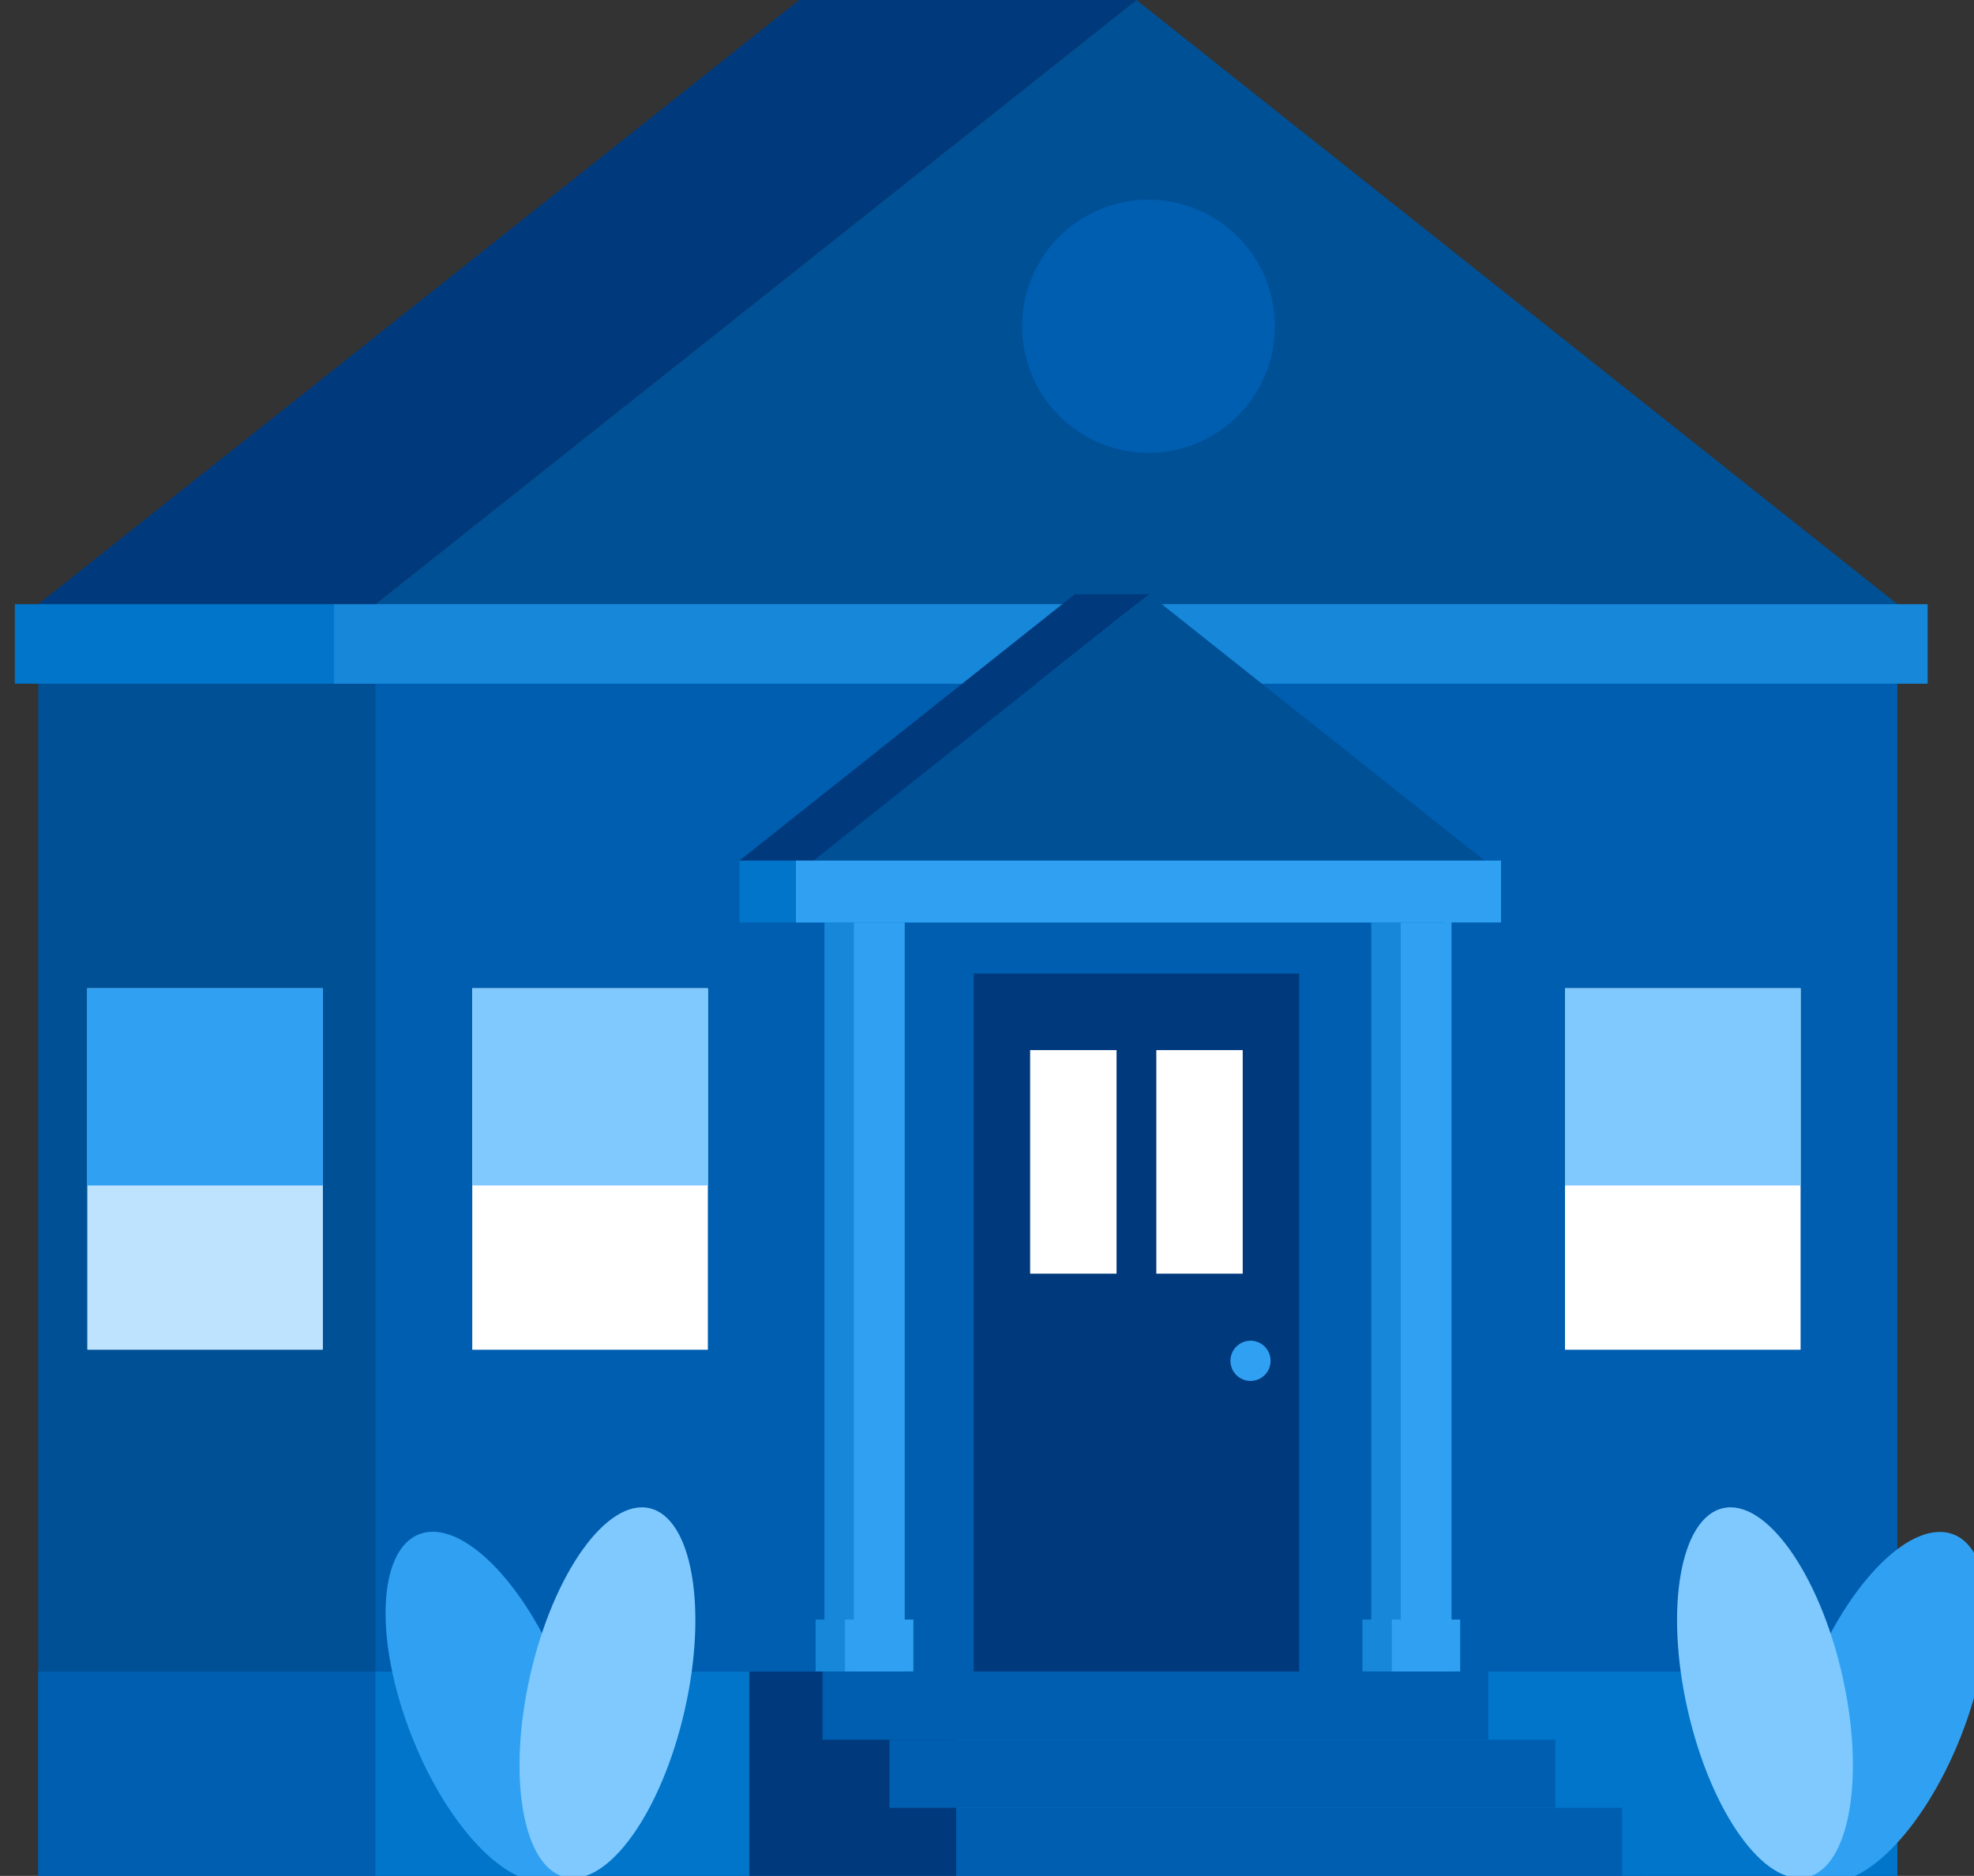 <svg fill="none" height="268" viewBox="0 0 282 268" width="282" xmlns="http://www.w3.org/2000/svg" xmlns:xlink="http://www.w3.org/1999/xlink"><rect x="0" y="0" width="282" height="268" fill="#333333" stroke="none"/><clipPath id="a"><path d="m0 0h282v268h-282z"/></clipPath><g clip-path="url(#a)"><path d="m222.894 86.32h-217.428v181.68h217.428z" fill="#005096"/><path d="m234.8 238.802h-229.334v29.198h229.334z" fill="#005eb0"/><path d="m271.054 86.32h-217.428v181.68h217.428z" fill="#005eb0"/><path d="m271.054 238.802h-217.428v29.198h217.428z" fill="#0075c9"/><path d="m185.595 139.086h-46.494v99.716h46.494z" fill="#003a7d"/><path d="m178.645 197.283c1.584 0 2.867-1.286 2.867-2.872s-1.283-2.871-2.867-2.871c-1.583 0-2.867 1.285-2.867 2.871s1.284 2.872 2.867 2.872z" fill="#30a1f2"/><path d="m159.509 150.021h-12.344v31.942h12.344z" fill="#fff"/><path d="m177.53 150.021h-12.343v31.942h12.343z" fill="#fff"/><path d="m257.228 141.193h-33.656v51.634h33.656z" fill="#fff"/><path d="m257.228 141.193h-33.656v28.165h33.656z" fill="#80c9ff"/><path d="m101.123 141.193h-33.656v51.634h33.656z" fill="#fff"/><path d="m101.123 141.193h-33.656v28.165h33.656z" fill="#80c9ff"/><path d="m46.127 141.193h-33.656v51.634h33.656z" fill="#bee3ff"/><path d="m46.127 141.193h-33.656v28.165h33.656z" fill="#30a1f2"/><path d="m136.629 238.802h-29.588v29.198h29.588z" fill="#003a7d"/><g fill="#005eb0"><path d="m212.626 238.802h-95.12v9.733h95.12z"/><path d="m222.188 248.535h-95.121v9.733h95.121z"/><path d="m231.749 258.268h-95.12v9.732h95.12z"/></g><path clipRule="evenodd" d="m162.347 0-108.721 86.32h217.442z" fill="#005096" fillRule="evenodd"/><path clipRule="evenodd" d="m114.173 0h48.174l-108.721 86.32h-48.16z" fill="#003a7d" fillRule="evenodd"/><path d="m275.376 86.32h-227.738v11.359h227.738z" fill="#1687d9"/><path d="m47.638 86.32h-45.519v11.359h45.519z" fill="#0075c9"/><path d="m125.034 129.48h-7.26v109.308h7.26z" fill="#1687d9"/><path d="m126.291 231.375h-9.773v7.413h9.773z" fill="#1687d9"/><path d="m129.243 129.48h-7.26v109.308h7.26z" fill="#30a1f2"/><path d="m130.485 231.375h-9.773v7.413h9.773z" fill="#30a1f2"/><path d="m203.15 129.48h-7.259v109.308h7.259z" fill="#1687d9"/><path d="m204.406 231.375h-9.773v7.413h9.773z" fill="#1687d9"/><path d="m207.358 129.48h-7.259v109.308h7.259z" fill="#30a1f2"/><path d="m208.601 231.375h-9.773v7.413h9.773z" fill="#30a1f2"/><path d="m206.355 122.945h-100.727v8.841h100.727z" fill="#0075c9"/><path clipRule="evenodd" d="m164.169 84.891-47.92 38.054h95.827z" fill="#005096" fillRule="evenodd"/><path clipRule="evenodd" d="m153.549 84.891h10.621l-47.921 38.054h-10.606z" fill="#003a7d" fillRule="evenodd"/><path d="m214.434 122.945h-100.727v8.841h100.727z" fill="#30a1f2"/><path d="m164.07 64.691c9.969 0 18.05-8.094 18.05-18.079s-8.081-18.079-18.05-18.079c-9.968 0-18.049 8.094-18.049 18.079s8.081 18.079 18.049 18.079z" fill="#005eb0"/><path d="m280.108 248.107c5.375-13.598 4.923-26.529-1.009-28.881-5.933-2.353-15.099 6.763-20.475 20.362-5.375 13.598-4.923 26.529 1.009 28.882 5.933 2.352 15.099-6.764 20.475-20.363z" fill="#30a1f2"/><path d="m258.14 268.177c6.091-1.391 8.342-14.32 5.027-28.876s-10.941-25.228-17.032-23.836c-6.091 1.391-8.342 14.32-5.027 28.876s10.94 25.228 17.032 23.836z" fill="#80c9ff"/><path d="m79.311 268.449c5.932-2.353 6.384-15.284 1.009-28.882-5.375-13.599-14.542-22.715-20.474-20.362-5.932 2.352-6.384 15.283-1.009 28.881 5.375 13.599 14.542 22.715 20.474 20.363z" fill="#30a1f2"/><path d="m97.808 244.344c3.316-14.557 1.064-27.485-5.027-28.877s-13.717 9.28-17.032 23.837c-3.315 14.556-1.064 27.484 5.027 28.876 6.091 1.392 13.717-9.28 17.032-23.836z" fill="#80c9ff"/></g></svg>
